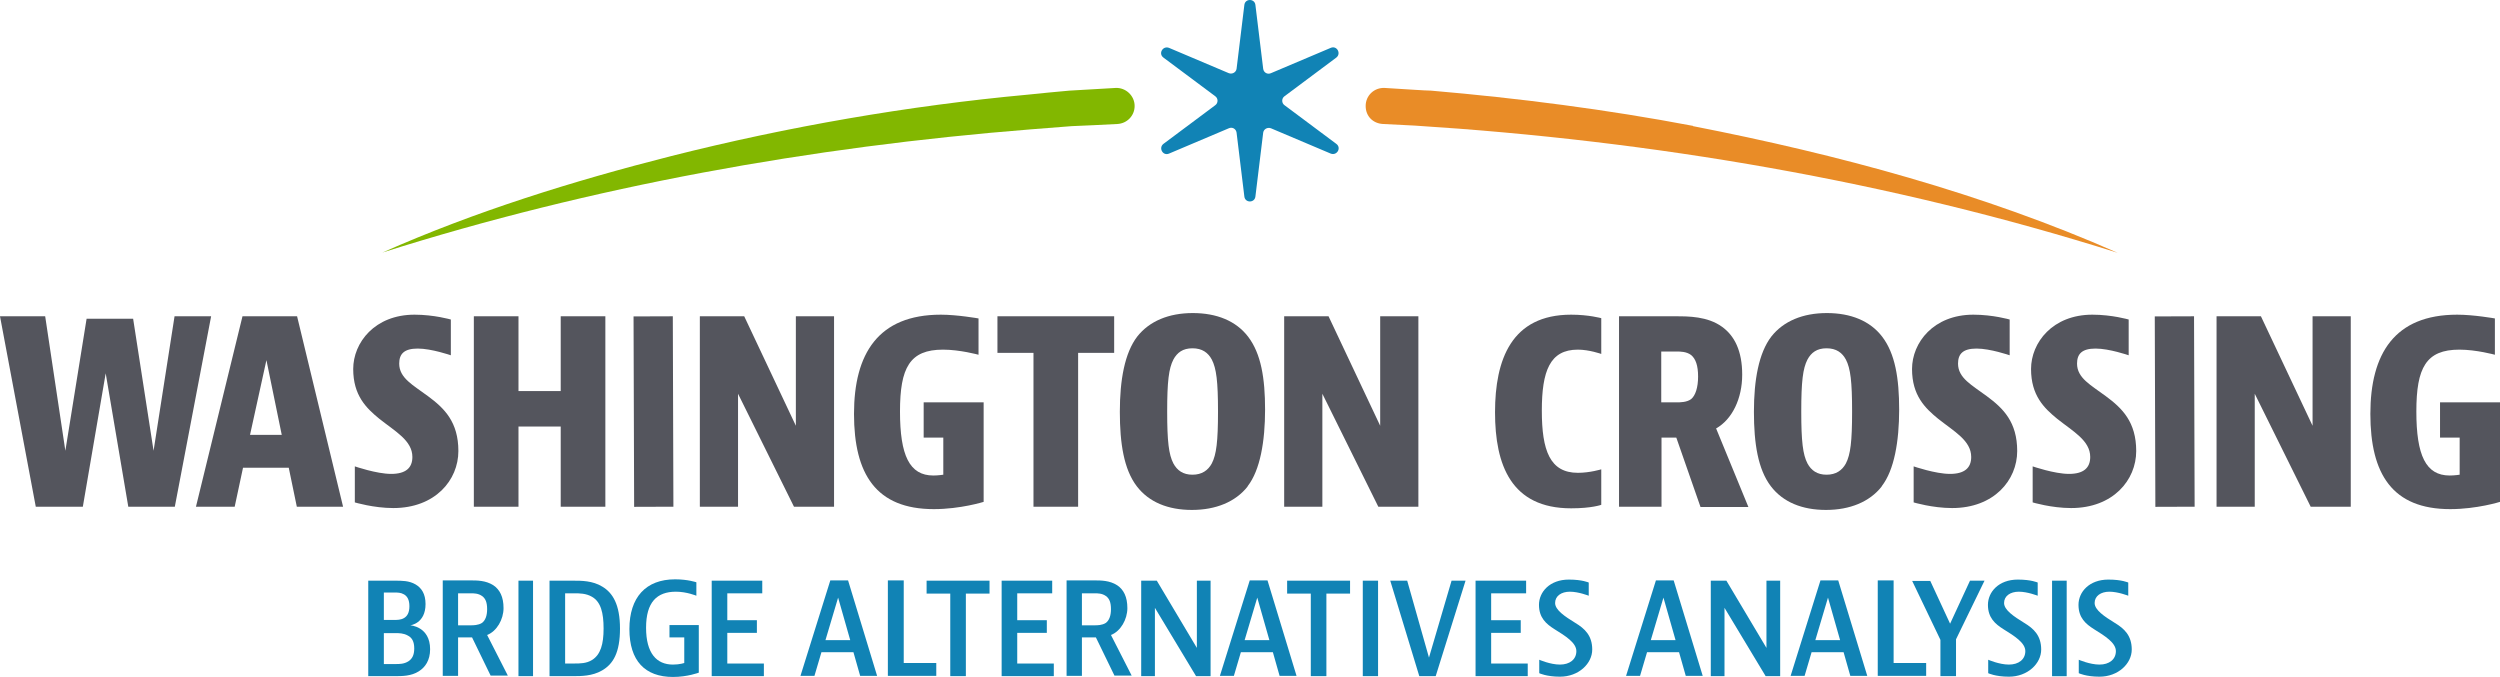 <?xml version="1.0" encoding="UTF-8"?>
<svg xmlns="http://www.w3.org/2000/svg" id="Logo" viewBox="0 0 929.53 251.7">
  <defs>
    <style>
      .cls-1 {
        fill: #82b700;
      }

      .cls-2 {
        fill: #1183b5;
      }

      .cls-3 {
        fill: #e98c27;
      }

      .cls-4 {
        fill: #54555d;
      }
    </style>
  </defs>
  <g id="Bridge_Alternatives_Analysis" data-name="Bridge Alternatives Analysis">
    <path class="cls-2" d="M757.64,221.3v.2s-3.8-1.5-7-1.5-5.5,1.6-5.5,4.2,3.6,5,7.5,7.4c3.5,2.1,6.3,4.7,6.3,9.9s-5,10.1-12,10.1c-5.04,0-7.7-1.3-7.7-1.3v-5s4.1,1.8,7.7,1.8,6.1-1.9,6.1-5-4-5.6-8.2-8.2c-3-1.9-5.7-4.2-5.7-9s4-9.4,11.1-9.4c5.03,0,7.4,1.1,7.4,1.1v4.7h0Z"></path>
    <path class="cls-2" d="M791.31,221.3v.2s-3.8-1.5-7-1.5-5.5,1.6-5.5,4.2,3.6,5,7.5,7.4c3.5,2.1,6.3,4.7,6.3,9.9,0,5.2-5,10.1-12,10.1-5.04,0-7.7-1.3-7.7-1.3v-5s4.1,1.8,7.7,1.8,6.1-1.9,6.1-5-4-5.6-8.2-8.2c-3-1.9-5.7-4.2-5.7-9s4-9.4,11.1-9.4c5.03,0,7.4,1.1,7.4,1.1v4.7h0Z"></path>
    <path class="cls-2" d="M146.72,215.9c2.8,0,5.4,0,7.8,1.4,2.2,1.3,3.7,3.5,3.7,7.3,0,7.3-5.7,7.9-5.7,7.9,0,0,7.4.4,7.4,8.9,0,4.09-1.8,6.7-4.2,8.2-2.8,1.8-6.2,1.8-8.8,1.8h-10s0-35.5,0-35.5h9.8s0,0,0,0ZM142.72,230.5h3.7c1.3,0,2.6,0,3.8-.7s2-2,2-4.4-.8-3.7-2-4.4-2.4-.7-3.7-.7h-3.8s0,10.2,0,10.2h0ZM142.72,246.9h4.4c1.4,0,3.1,0,4.7-1,1.4-.9,2.2-2.3,2.2-4.8s-.8-4-2.4-4.8c-1.6-.9-3.3-.9-4.7-.9h-4.2s0,11.6,0,11.6h0v-.1Z"></path>
    <path class="cls-2" d="M170.32,237.1v14.2s-5.7,0-5.7,0v-35.5s10.4,0,10.4,0c2.3,0,5.6,0,8.4,1.8,2.4,1.6,3.8,4.3,3.8,8.5s-2.5,8.6-6.1,10l7.7,15.1h-6.4s-6.9-14.2-6.9-14.2h-5.2v.1ZM170.32,232.5h4.7c.9,0,2.8,0,4.2-.9,1.2-.9,1.9-2.6,1.9-5.1s-.6-4-1.9-4.9c-1.4-1-3-1-4.2-1h-4.7s0,12,0,12h0v-.1Z"></path>
    <path class="cls-2" d="M212.92,215.9c3.3,0,7.4,0,11,2.2,3.9,2.3,6.6,6.7,6.6,15.6s-2.5,13.2-6.7,15.6c-3.6,2.1-7.8,2.1-10.8,2.1h-8.7s0-35.5,0-35.5h8.7s-.1,0-.1,0h0ZM210.12,246.7h3.4c2.1,0,4.5,0,6.6-1.3,3.2-2,4.3-5.9,4.3-11.7,0-5.8-1-9.9-4.3-11.8-2.2-1.3-4.7-1.3-6.6-1.3h-3.4s0,26.2,0,26.2h0v-.1Z"></path>
    <path class="cls-2" d="M259.82,232.5v17.6s-4.2,1.6-9.6,1.6c-10.4,0-16.2-6-16.2-17.8,0-11.8,6.1-18.5,17-18.5,4.72,0,7.9,1.1,7.9,1.1v5s-3.6-1.5-7.6-1.5c-7.1,0-11.1,3.9-11.1,13.4s3.9,13.7,10,13.7c2.57,0,4.2-.6,4.2-.6v-9.5s-5.5,0-5.5,0v-4.6s11.1,0,11.1,0h-.2v.1Z"></path>
    <path class="cls-2" d="M283.42,215.9v4.7s-13,0-13,0v10s11,0,11,0v4.7s-11,0-11,0v11.4s13.6,0,13.6,0v4.7s-19.4,0-19.4,0v-35.5s18.8,0,18.8,0h0Z"></path>
    <path class="cls-2" d="M319.82,251.3l-2.5-8.8h-11.9s-2.6,8.8-2.6,8.8h-5.2s11.1-35.5,11.1-35.5h6.6s10.8,35.5,10.8,35.5h-6.3ZM306.92,238h9.2s-4.5-15.8-4.5-15.8l-4.7,15.8Z"></path>
    <path class="cls-2" d="M336.02,215.9v30.6s12.1,0,12.1,0v4.8s-18,0-18,0v-35.5s5.9,0,5.9,0v.1Z"></path>
    <path class="cls-2" d="M367.92,215.9v4.8s-8.8,0-8.8,0v30.7s-5.8,0-5.8,0v-30.7s-8.8,0-8.8,0v-4.8s23.4,0,23.4,0h0Z"></path>
    <path class="cls-2" d="M391.22,215.9v4.7s-13,0-13,0v10s11,0,11,0v4.7s-11,0-11,0v11.4s13.6,0,13.6,0v4.7s-19.4,0-19.4,0v-35.5s18.8,0,18.8,0h0Z"></path>
    <path class="cls-2" d="M402.27,237.1v14.2s-5.7,0-5.7,0v-35.5s10.4,0,10.4,0c2.3,0,5.6,0,8.4,1.8,2.4,1.6,3.8,4.3,3.8,8.5,0,4.2-2.5,8.6-6.1,10l7.7,15.1h-6.4s-6.9-14.2-6.9-14.2h-5.2s0,.1,0,.1ZM402.27,232.5h4.7c1,0,2.8,0,4.2-.9,1.2-.9,1.9-2.6,1.9-5.1s-.6-4-1.9-4.9c-1.4-1-3-1-4.2-1h-4.7s0,12,0,12h0v-.1Z"></path>
    <path class="cls-2" d="M430.11,215.9l14.9,25v-25s5.1,0,5.1,0v35.5s-5.4,0-5.4,0l-15.3-25.4v25.4s-5.1,0-5.1,0v-35.5s5.8,0,5.8,0Z"></path>
    <path class="cls-2" d="M475.77,251.3l-2.5-8.8h-11.9s-2.6,8.8-2.6,8.8h-5.2s11.1-35.5,11.1-35.5h6.6s10.8,35.5,10.8,35.5h-6.3ZM462.77,238h9.2s-4.5-15.8-4.5-15.8l-4.7,15.8Z"></path>
    <path class="cls-2" d="M501.97,215.9v4.8s-8.8,0-8.8,0v30.7s-5.8,0-5.8,0v-30.7s-8.8,0-8.8,0v-4.8s23.4,0,23.4,0h0Z"></path>
    <path class="cls-2" d="M512.38,215.9v35.5s-5.68,0-5.68,0v-35.5s5.68,0,5.68,0Z"></path>
    <path class="cls-2" d="M523.21,215.9l8.1,28.6,8.4-28.6h5.2s-11.1,35.5-11.1,35.5h-6.1s-10.8-35.5-10.8-35.5h6.3s0,0,0,0Z"></path>
    <path class="cls-2" d="M567.43,215.9v4.7s-13,0-13,0v10s11,0,11,0v4.7s-11,0-11,0v11.4s13.6,0,13.6,0v4.7s-19.4,0-19.4,0v-35.5s18.8,0,18.8,0h0Z"></path>
    <path class="cls-2" d="M590.71,221.3v.2s-3.8-1.5-7-1.5-5.5,1.6-5.5,4.2,3.6,5,7.5,7.4c3.5,2.1,6.3,4.7,6.3,9.9s-5,10.1-12,10.1c-5.04,0-7.7-1.3-7.7-1.3v-5s4.1,1.8,7.7,1.8,6.1-1.9,6.1-5c0-3.1-4-5.6-8.2-8.2-3-1.9-5.7-4.2-5.7-9s4-9.4,11.1-9.4c5.03,0,7.4,1.1,7.4,1.1v4.7h0Z"></path>
    <path class="cls-2" d="M626.79,251.3l-2.5-8.8h-11.9s-2.6,8.8-2.6,8.8h-5.2s11.1-35.5,11.1-35.5h6.6s10.8,35.5,10.8,35.5h-6.3s0,0,0,0ZM613.79,238h9.2s-4.5-15.8-4.5-15.8l-4.7,15.8Z"></path>
    <path class="cls-2" d="M641.89,215.9l14.9,25v-25s5.1,0,5.1,0v35.5s-5.4,0-5.4,0l-15.3-25.4v25.4s-5.1,0-5.1,0v-35.5s5.8,0,5.8,0Z"></path>
    <path class="cls-2" d="M687.97,251.3l-2.5-8.8h-11.9s-2.6,8.8-2.6,8.8h-5.2s11.1-35.5,11.1-35.5h6.6s10.8,35.5,10.8,35.5h-6.3s0,0,0,0ZM674.97,238h9.2s-4.5-15.8-4.5-15.8l-4.7,15.8Z"></path>
    <path class="cls-2" d="M704.07,215.9v30.6s12.1,0,12.1,0v4.8s-18,0-18,0v-35.5s5.9,0,5.9,0v.1Z"></path>
    <path class="cls-2" d="M717.7,216l7.37,15.9,7.4-16h5.4s-10.6,21.8-10.6,21.8v13.7s-5.8,0-5.8,0v-13.5s-10.5-21.9-10.5-21.9h6.7s.03,0,.03,0Z"></path>
  </g>
  <g id="Washington_Crossing" data-name="Washington Crossing">
    <path class="cls-4" d="M16.8,117.6l7.5,50,7.9-49.1h17.3s7.6,49.1,7.6,49.1l7.8-50h13.6s-13.5,70.8-13.5,70.8h-17.3s-8.4-49.6-8.4-49.6l-8.5,49.6H13.3S0,117.6,0,117.6h16.9s-.1,0-.1,0Z"></path>
    <path class="cls-4" d="M110.36,188.4l-3-14.5h-17s-3.1,14.5-3.1,14.5h-14.4s17.3-70.8,17.3-70.8h20.3s17.1,70.8,17.1,70.8c0,0-17.2,0-17.2,0ZM93.06,161.7h11.7s-5.7-27.8-5.7-27.8l-6.1,27.8h.1Z"></path>
    <path class="cls-4" d="M167.63,132.1s-7.2-2.5-12.3-2.5-6.9,2-6.9,5.6c0,5.4,5.2,8,10.7,12.1,6.1,4.5,11.3,9.6,11.3,20.4s-8.6,21.2-24.2,21.2c-7.31,0-14.3-2.1-14.3-2.1v-13.4s8.1,2.8,13.5,2.8,7.9-2.2,7.9-6.3c0-6.1-6.4-9.5-12.3-14.2-4.9-4-9.7-8.7-9.7-18.5s8-20.2,22.8-20.2c7.28,0,13.5,1.8,13.5,1.8v13.3s0,0,0,0Z"></path>
    <path class="cls-4" d="M747.22,132.1s-7.2-2.5-12.3-2.5-6.9,2-6.9,5.6c0,5.4,5.2,8,10.7,12.1,6.1,4.5,11.3,9.6,11.3,20.4s-8.6,21.2-24.2,21.2c-7.31,0-14.3-2.1-14.3-2.1v-13.4s8.1,2.8,13.5,2.8,7.9-2.2,7.9-6.3c0-6.1-6.4-9.5-12.3-14.2-4.9-4-9.7-8.7-9.7-18.5,0-9.8,8-20.2,22.8-20.2,7.28,0,13.5,1.8,13.5,1.8v13.3s0,0,0,0Z"></path>
    <path class="cls-4" d="M791.47,132.1s-7.2-2.5-12.3-2.5-6.9,2-6.9,5.6c0,5.4,5.2,8,10.7,12.1,6.1,4.5,11.3,9.6,11.3,20.4s-8.6,21.2-24.2,21.2c-7.31,0-14.3-2.1-14.3-2.1v-13.4s8.1,2.8,13.5,2.8,7.9-2.2,7.9-6.3c0-6.1-6.4-9.5-12.3-14.2-4.9-4-9.7-8.7-9.7-18.5s8-20.2,22.8-20.2c7.28,0,13.5,1.8,13.5,1.8v13.3s0,0,0,0Z"></path>
    <path class="cls-4" d="M192.78,117.6v27.8s15.7,0,15.7,0v-27.8s16.6,0,16.6,0v70.8s-16.6,0-16.6,0v-29.8s-15.7,0-15.7,0v29.8s-16.6,0-16.6,0v-70.8s16.6,0,16.6,0Z"></path>
    <path class="cls-4" d="M276.71,117.6l19.2,40.7v-40.7s14.2,0,14.2,0v70.8s-14.9,0-14.9,0l-20.8-42v42s-14.2,0-14.2,0v-70.8s16.5,0,16.5,0h0Z"></path>
    <path class="cls-4" d="M365.73,149.6v37s-8.6,2.7-18.5,2.7c-21.5,0-29.7-13-29.7-35.4,0-22.4,9-36.9,32.3-36.9,6.11,0,14,1.4,14,1.4v13.5s-6.9-1.9-13.2-1.9c-12.4,0-16,6.7-16,23,0,16.3,3.5,23.8,12.4,23.8,1.78,0,3.7-.3,3.7-.3v-13.8s-7.3,0-7.3,0v-13.1s22.3,0,22.3,0h0Z"></path>
    <path class="cls-4" d="M929.53,149.6v37s-8.6,2.7-18.5,2.7c-21.5,0-29.7-13-29.7-35.4,0-22.4,9-36.9,32.3-36.9,6.11,0,14,1.4,14,1.4v13.5s-6.9-1.9-13.2-1.9c-12.4,0-16,6.7-16,23s3.5,23.8,12.4,23.8c1.78,0,3.7-.3,3.7-.3v-13.8s-7.3,0-7.3,0v-13.1s22.3,0,22.3,0h0Z"></path>
    <path class="cls-4" d="M414.26,117.6v13.6s-13.4,0-13.4,0v57.2s-16.6,0-16.6,0v-57.2s-13.4,0-13.4,0v-13.6s43.4,0,43.4,0Z"></path>
    <path class="cls-4" d="M463.87,180.9c-4.5,5.7-11.8,8.7-20.7,8.7s-16-2.9-20.5-8.8c-4.8-6.3-6.3-15.9-6.3-27.7s1.8-21.9,6.5-28c4.5-5.7,11.7-8.7,20.6-8.7s16.1,2.9,20.6,8.8c4.8,6.3,6.3,15.4,6.3,27.1,0,11.7-1.8,22.5-6.5,28.5h0v.1ZM450.57,172.3c1.7-3.3,2.3-8.1,2.3-19.3,0-11.2-.6-16-2.3-19.3-1.4-2.6-3.6-4.2-7.2-4.2s-5.7,1.6-7.1,4.2c-1.7,3.3-2.3,8.1-2.3,19.3,0,11.2.6,16,2.3,19.3,1.4,2.6,3.6,4.2,7.1,4.2s5.8-1.6,7.2-4.2Z"></path>
    <path class="cls-4" d="M493.97,117.6l19.2,40.7v-40.7s14.2,0,14.2,0v70.8s-14.9,0-14.9,0l-20.8-42v42s-14.2,0-14.2,0v-70.8s16.5,0,16.5,0Z"></path>
    <path class="cls-4" d="M595.37,187.7s-3.5,1.3-11.2,1.3c-22.3,0-28.3-16.1-28.3-35.7s6.1-36.3,28.3-36.3c6.52,0,11.2,1.3,11.2,1.3v7.3s0,6,0,6c0,0-4.5-1.6-8.7-1.6-10.4,0-13.4,7.9-13.4,22.7,0,14.8,3,23.1,13.4,23.1,4.49,0,8.7-1.3,8.7-1.3v13.1h0v.1Z"></path>
    <path class="cls-4" d="M617.77,162.6v25.8s-15.8,0-15.8,0v-70.8s21.1,0,21.1,0c4.7,0,11.8,0,17.2,3.9,4.6,3.3,7.5,8.9,7.5,17.8,0,8.9-3.7,16.6-9.7,20l12,29.2h-17.8s-9-25.8-9-25.8h-5.6s.1-.1.1-.1ZM617.77,149.6h5.6c1.3,0,3.8,0,5.4-1.2,1.6-1.3,2.6-4.3,2.6-8.4s-.9-6.6-2.6-8c-1.7-1.3-4.1-1.3-5.3-1.3h-5.8s0,18.9,0,18.9h.1Z"></path>
    <path class="cls-4" d="M699.63,180.9c-4.5,5.7-11.8,8.7-20.7,8.7-8.9,0-16-2.9-20.5-8.8-4.8-6.3-6.3-15.9-6.3-27.7,0-11.8,1.8-21.9,6.5-28,4.5-5.7,11.7-8.7,20.6-8.7,8.9,0,16.1,2.9,20.6,8.8,4.8,6.3,6.3,15.4,6.3,27.1s-1.8,22.5-6.5,28.5h0v.1ZM686.33,172.3c1.7-3.3,2.3-8.1,2.3-19.3,0-11.2-.6-16-2.3-19.3-1.4-2.6-3.6-4.2-7.2-4.2s-5.7,1.6-7.1,4.2c-1.7,3.3-2.3,8.1-2.3,19.3s.6,16,2.3,19.3c1.4,2.6,3.6,4.2,7.1,4.2s5.8-1.6,7.2-4.2Z"></path>
    <path class="cls-4" d="M815.77,117.6l.22,70.8-14.6.05-.22-70.8,14.6-.05Z"></path>
    <path class="cls-4" d="M250.16,117.6l.22,70.8-14.6.05-.22-70.8,14.6-.05Z"></path>
    <path class="cls-4" d="M840.64,117.6l19.2,40.7v-40.7s14.2,0,14.2,0v70.8s-14.9,0-14.9,0l-20.8-42v42s-14.2,0-14.2,0v-70.8s16.5,0,16.5,0Z"></path>
  </g>
  <g id="Logo_Mark" data-name="Logo Mark">
    <path class="cls-1" d="M421.87,39.4c0-3.8-3.3-6.9-7.1-6.7-6.8.4-15.2.9-17.2,1-3.4.3-11.9,1.1-15.5,1.5-44.4,4.1-89.2,11.9-132.4,22.8-36.6,9.3-73,20.6-107.5,35.9,78-24.7,159.4-39.3,241-45.8,3.5-.3,11.8-.9,15.3-1.2,5.2-.2,11.1-.5,17-.8,3.6-.2,6.4-3.1,6.4-6.7h0Z"></path>
    <path class="cls-3" d="M629.47,46.8c-32.1-6.1-64.8-10.3-97.4-13.1-2,0-10.4-.6-17.2-1-3.9-.2-7.1,2.8-7.1,6.7s2.8,6.5,6.4,6.7c4,.2,8,.4,11.9.6,88.4,5.6,176.8,20.6,261.3,47.3-50.1-22.1-104.2-36.6-157.9-47.1h0v-.1Z"></path>
    <path class="cls-2" d="M459.77,25.6l2.9-23.8c.3-2.4,3.8-2.4,4.1,0l2.9,23.8c.2,1.4,1.6,2.2,2.9,1.6l22.2-9.4c2.3-1,4,2.1,2.1,3.6l-19.3,14.4c-1.1.8-1.1,2.5,0,3.3l19.3,14.4c2,1.5.2,4.5-2.1,3.6l-22.2-9.4c-1.3-.5-2.7.3-2.9,1.6l-2.9,23.8c-.3,2.4-3.8,2.4-4.1,0l-2.9-23.8c-.2-1.4-1.6-2.2-2.9-1.6l-22.2,9.4c-2.3,1-4-2.1-2.1-3.6l19.3-14.4c1.1-.8,1.1-2.5,0-3.3l-19.3-14.4c-2-1.5-.2-4.5,2.1-3.6l22.2,9.4c1.3.5,2.7-.3,2.9-1.6Z"></path>
  </g>
  <path class="cls-2" d="M768.42,215.91v35.5s-5.44,0-5.44,0v-35.5s5.44,0,5.44,0Z"></path>
  <path class="cls-2" d="M198.19,215.89v35.5s-5.42,0-5.42,0v-35.5s5.42,0,5.42,0Z"></path>
</svg>
